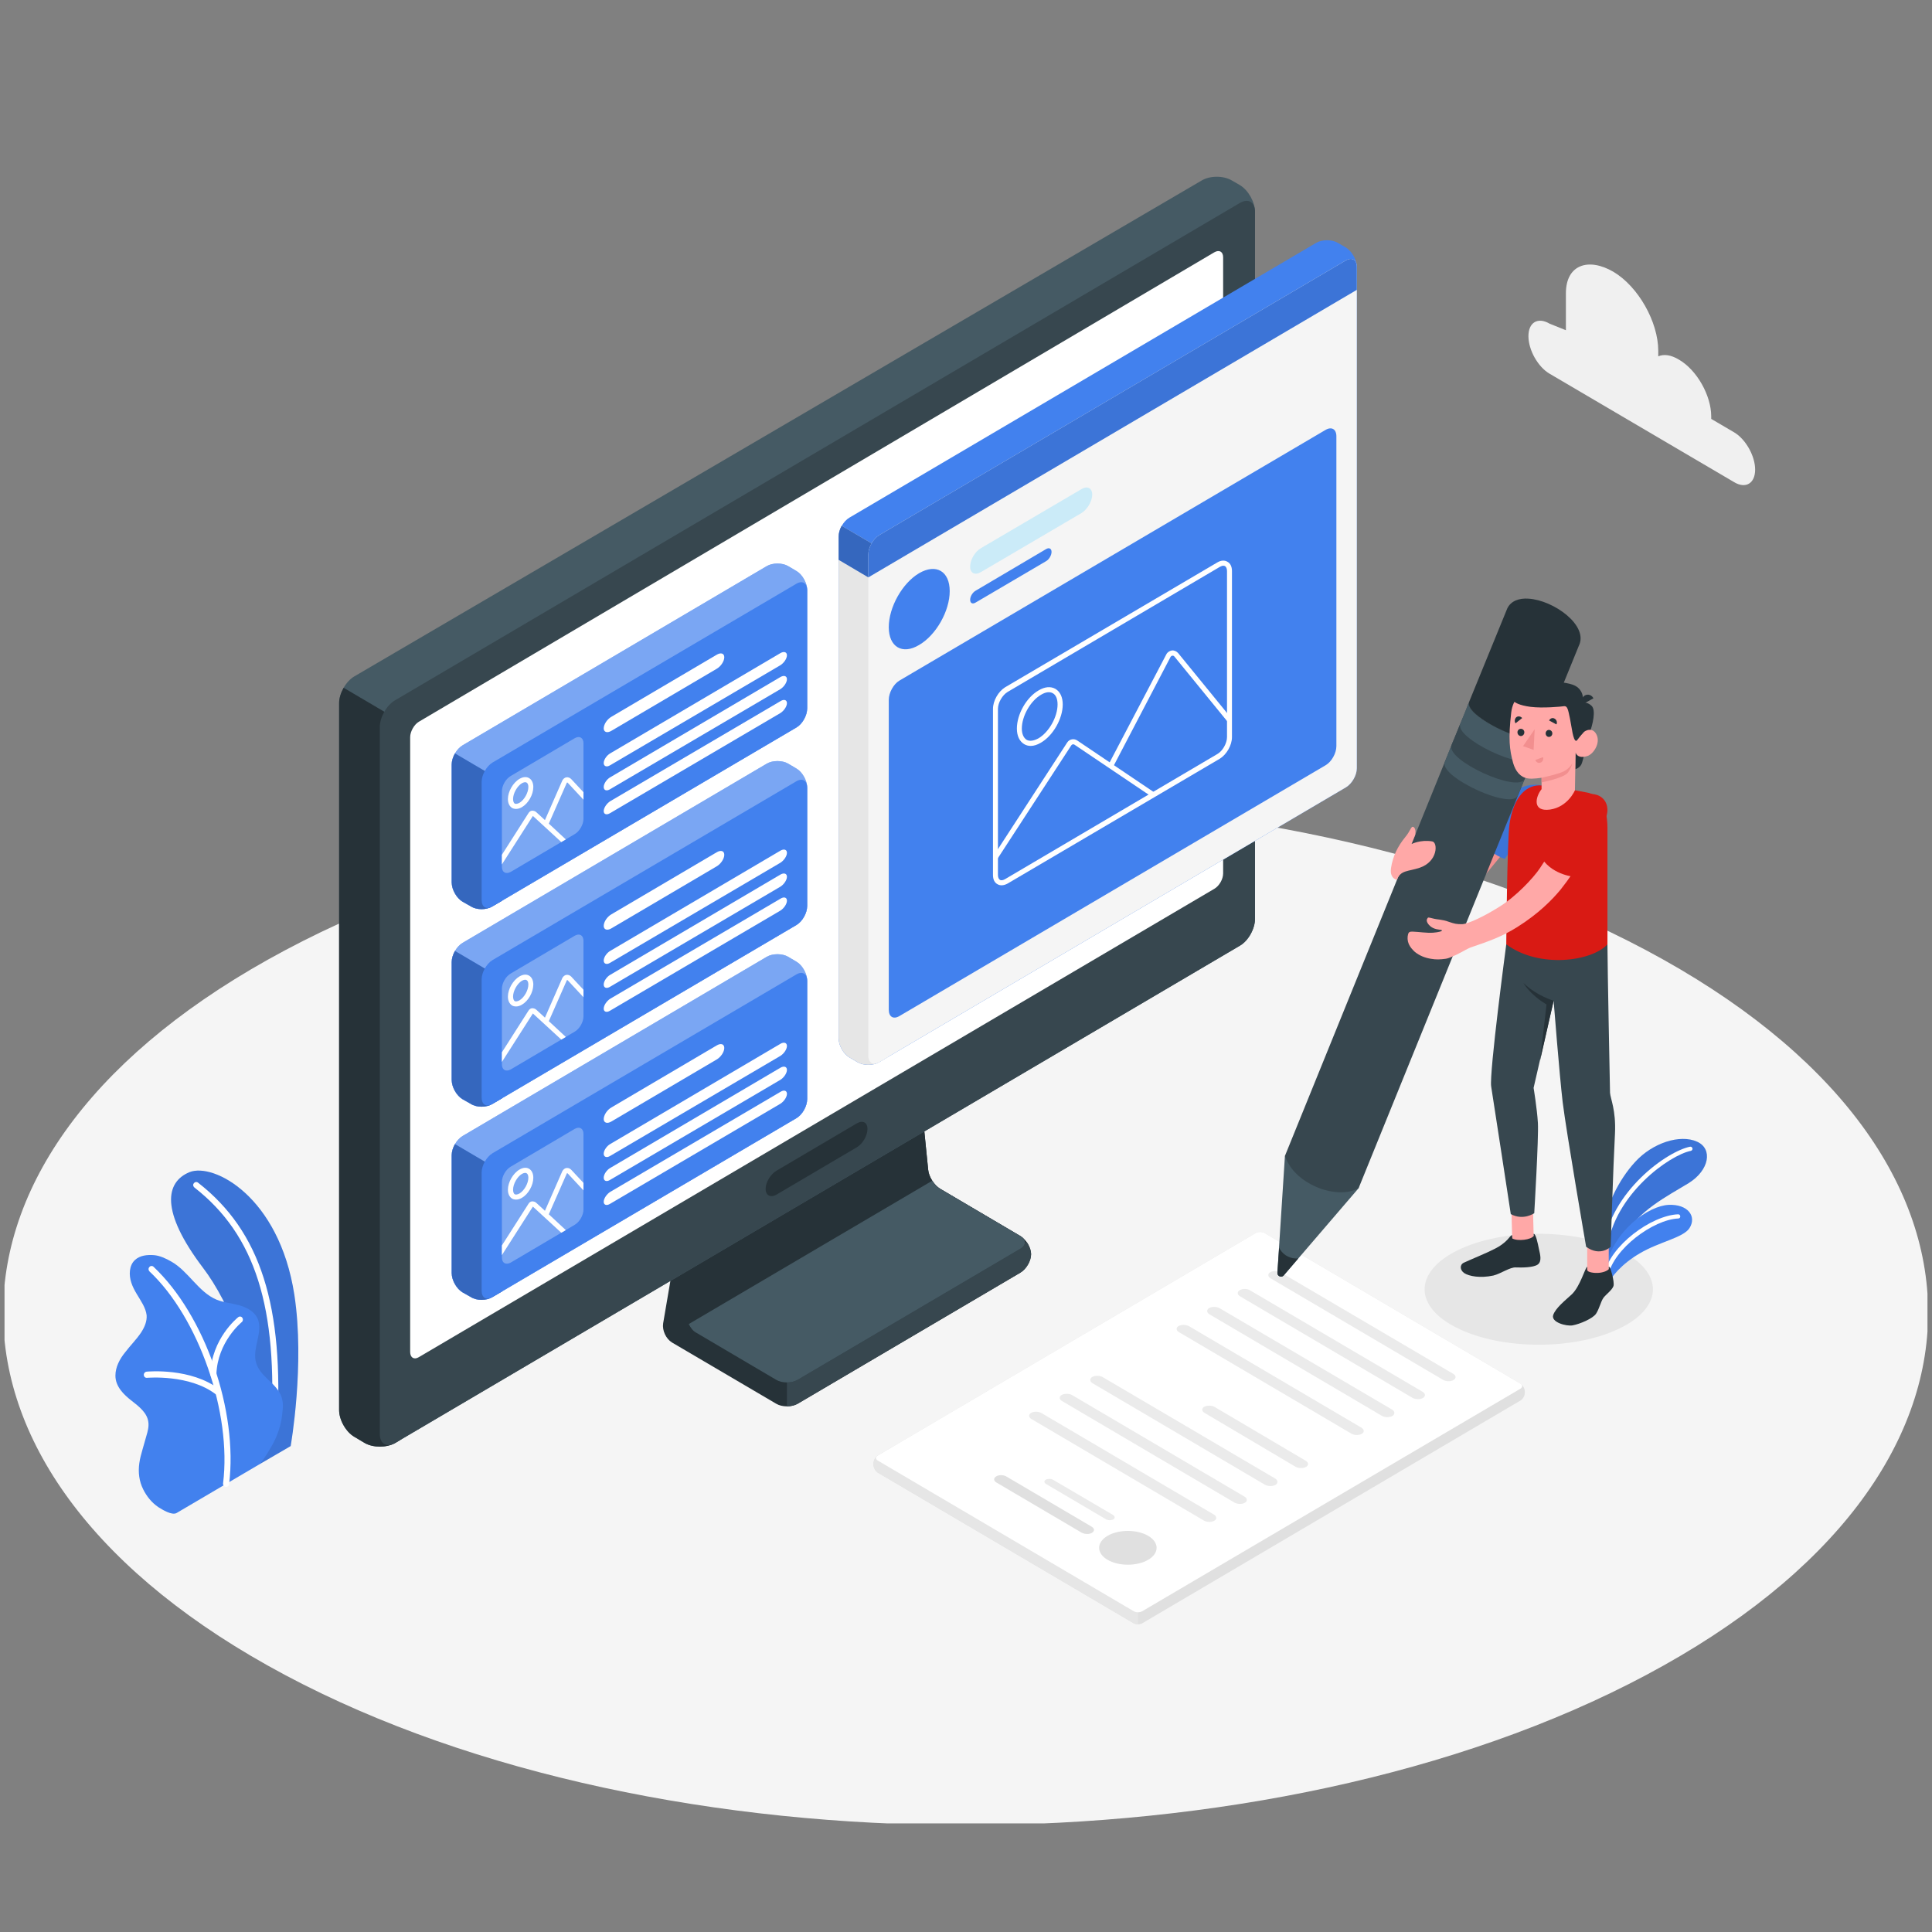 <svg width="427" height="427" viewBox="0 0 427 427" fill="none" xmlns="http://www.w3.org/2000/svg">
<rect x="0" y="0" width="427" height="427" fill="#808080" stroke="none"/>
<g clip-path="url(#clip0_111_5398)">
<path d="M63.005 370.2C146.088 414.44 280.752 414.44 363.835 370.2C446.917 325.959 446.917 254.263 363.835 210.022C280.752 165.782 146.088 165.782 63.005 210.022C-20.077 254.263 -20.077 325.959 63.005 370.2Z" fill="#F5F5F5"/>
<path d="M322.246 293.604C332.096 298.406 348.084 298.406 357.934 293.604C367.784 288.85 367.784 281.088 357.934 276.286C348.084 271.483 332.096 271.483 322.246 276.286C312.396 281.088 312.396 288.85 322.246 293.604Z" fill="#E6E6E6"/>
<path d="M342.469 71.528L346.086 72.983V64.834C346.086 58.431 351.13 56.878 356.602 60.08C362.074 63.33 366.499 71.14 366.499 77.543V78.756C367.737 78.222 369.307 78.416 371.067 79.484C375.017 81.763 378.205 87.391 378.205 92.047V92.581L383.249 95.54C385.819 97.044 387.912 100.779 387.912 103.787C387.912 106.843 385.819 108.104 383.249 106.552L342.469 82.588C339.9 81.084 337.806 77.349 337.806 74.293C337.806 71.237 339.9 70.024 342.469 71.528Z" fill="#F0F0F0"/>
<path d="M57.581 323.485L64.243 319.605C64.243 319.605 67.431 301.608 65.052 286.133C61.673 264.401 47.16 256.931 41.878 259.065C36.596 261.248 35.359 267.651 44.876 280.215C50.538 287.637 57.724 303.306 57.581 323.485Z" fill="#4281EE"/>
<g opacity="0.1">
<path d="M57.581 323.485L64.243 319.605C64.243 319.605 67.431 301.608 65.052 286.133C61.673 264.401 47.16 256.931 41.878 259.065C36.596 261.248 35.359 267.651 44.876 280.215C50.538 287.637 57.724 303.306 57.581 323.485Z" fill="black"/>
</g>
<path d="M60.579 316.743C60.579 316.743 60.563 316.743 60.531 316.743C60.198 316.743 59.913 316.403 59.913 316.015C61.483 288.947 56.391 272.939 42.972 262.461C42.687 262.218 42.592 261.83 42.83 261.539C43.068 261.199 43.496 261.151 43.781 261.394C57.581 272.163 62.815 288.559 61.245 316.112C61.245 316.5 60.912 316.743 60.579 316.743Z" fill="white"/>
<path d="M39.023 334.4C37.976 334.982 35.835 333.624 34.978 333.09C33.551 332.12 32.409 330.713 31.647 329.161C30.743 327.366 30.505 325.377 30.791 323.388C30.933 322.321 31.219 321.351 31.505 320.332C31.79 319.33 32.076 318.327 32.361 317.325C32.647 316.355 32.932 315.336 32.789 314.317C32.551 312.28 30.743 310.873 29.125 309.612C27.365 308.254 25.509 306.459 25.509 304.033C25.509 302.141 26.461 300.347 27.65 298.891C28.792 297.387 30.125 296.078 31.172 294.525C31.933 293.361 32.504 292.051 32.409 290.693C32.313 289.869 31.98 289.044 31.6 288.316C30.743 286.715 29.601 285.26 29.03 283.514C28.459 281.816 28.507 279.682 29.839 278.469C30.933 277.45 32.504 277.305 33.979 277.402C35.311 277.499 36.644 278.129 37.833 278.808C41.64 280.943 43.829 285.551 47.874 287.249C49.444 287.88 51.157 288.025 52.775 288.462C54.44 288.898 56.106 289.772 56.867 291.275C58.342 294.331 55.582 298.067 56.629 301.268C57.533 304.13 60.246 305.197 61.768 307.768C62.434 308.884 62.625 310.194 62.482 311.504C62.292 313.735 62.006 315.336 60.959 317.81C60.103 319.847 57.581 323.486 57.581 323.486C57.486 323.534 39.213 334.303 39.023 334.4Z" fill="#4281EE"/>
<path d="M49.967 328.627C49.936 328.627 49.904 328.627 49.872 328.627C49.539 328.579 49.254 328.239 49.301 327.851C51.252 312.28 43.924 291.227 33.027 280.991C32.789 280.749 32.742 280.312 33.027 280.021C33.265 279.73 33.693 279.73 33.931 279.973C45.304 290.693 52.632 311.795 50.633 328.045C50.586 328.385 50.3 328.627 49.967 328.627Z" fill="white"/>
<path d="M48.064 308.254C47.937 308.254 47.81 308.221 47.683 308.157C41.878 303.694 32.599 304.518 32.504 304.518C32.123 304.567 31.79 304.276 31.79 303.888C31.742 303.548 32.028 303.209 32.361 303.16C32.789 303.112 42.259 302.287 48.445 307.041C48.778 307.283 48.825 307.72 48.587 308.011C48.445 308.157 48.254 308.254 48.064 308.254Z" fill="white"/>
<path d="M47.16 304.373C47.128 304.373 47.112 304.373 47.112 304.373C46.732 304.373 46.446 304.033 46.494 303.645C46.779 295.884 52.394 291.324 52.632 291.13C52.918 290.887 53.346 290.936 53.536 291.227C53.774 291.518 53.727 291.954 53.441 292.197C53.394 292.245 48.064 296.563 47.826 303.742C47.779 304.082 47.493 304.373 47.16 304.373Z" fill="white"/>
<path d="M354.746 270.125C355.031 266.681 357.601 260.908 361.408 256.785C365.214 252.613 371.305 250.624 375.064 252.322C378.586 253.875 377.824 258.628 373.209 261.491C368.593 264.304 361.693 267.797 359.314 273.133L354.746 279.585V270.125Z" fill="#4281EE"/>
<path opacity="0.1" d="M354.746 270.125C355.031 266.681 357.601 260.908 361.408 256.785C365.214 252.613 371.305 250.624 375.064 252.322C378.586 253.875 377.824 258.628 373.209 261.491C368.593 264.304 361.693 267.797 359.314 273.133L354.746 279.585V270.125Z" fill="black"/>
<path d="M354.746 276.286C354.746 276.286 354.73 276.286 354.698 276.286C354.46 276.286 354.27 276.043 354.318 275.801C355.983 263.188 368.545 254.408 373.542 253.438C373.78 253.389 374.018 253.584 374.065 253.826C374.113 254.069 373.922 254.311 373.685 254.36C369.021 255.281 356.792 263.916 355.222 275.898C355.174 276.14 354.984 276.286 354.746 276.286Z" fill="white"/>
<path d="M355.269 284.144C355.935 282.253 358.505 279.293 362.407 277.014C366.737 274.443 372.019 273.569 373.399 271.435C375.064 268.815 373.018 266.099 368.783 266.293C364.501 266.487 356.649 271.726 354.746 280.458L355.269 284.144Z" fill="#4281EE"/>
<path d="M354.984 282.35C354.952 282.35 354.92 282.35 354.889 282.35C354.651 282.301 354.46 282.01 354.508 281.767C355.793 275.316 364.977 268.621 370.877 268.379C371.115 268.379 371.353 268.524 371.353 268.815C371.4 269.058 371.21 269.301 370.925 269.301C365.405 269.543 356.602 275.995 355.412 281.962C355.364 282.204 355.174 282.35 354.984 282.35Z" fill="white"/>
<path d="M193.054 323.388V323.777C193.054 324.407 193.482 325.135 194.006 325.474L250.536 358.752C251.059 359.091 251.916 359.091 252.487 358.752L335.998 309.563C336.569 309.272 336.997 308.496 336.997 307.865V307.477C336.997 306.895 336.569 306.119 335.998 305.78L279.467 272.502C278.944 272.211 278.087 272.211 277.564 272.502L194.006 321.691C193.482 321.982 193.054 322.758 193.054 323.388Z" fill="#E0E0E0"/>
<path d="M193.054 323.388V323.776C193.054 324.407 193.482 325.135 194.006 325.474L250.536 358.752C250.821 358.897 251.154 358.994 251.488 358.994V351.378L197.527 319.605L194.006 321.691C193.482 321.982 193.054 322.758 193.054 323.388Z" fill="#E6E6E6"/>
<path d="M194.005 322.806L250.536 356.084C251.059 356.423 251.916 356.423 252.487 356.084L335.998 306.944C336.569 306.604 336.569 306.119 335.998 305.78L279.467 272.502C278.944 272.211 278.087 272.211 277.564 272.502L194.005 321.691C193.482 321.982 193.482 322.515 194.005 322.806Z" fill="white"/>
<path d="M266.048 336.049L227.981 313.638C227.315 313.25 227.267 312.619 227.886 312.28C228.504 311.892 229.551 311.94 230.217 312.328L268.285 334.74C268.951 335.128 268.999 335.758 268.38 336.098C267.761 336.486 266.715 336.437 266.048 336.049Z" fill="#EBEBEB"/>
<path d="M239.02 338.717L220.225 327.657C219.558 327.269 219.558 326.687 220.177 326.299C220.796 325.911 221.842 325.959 222.461 326.348L241.257 337.408C241.923 337.796 241.971 338.378 241.352 338.766C240.733 339.154 239.687 339.105 239.02 338.717Z" fill="#E0E0E0"/>
<path d="M244.397 335.758L231.216 327.997C230.741 327.706 230.693 327.318 231.121 327.027C231.597 326.784 232.311 326.784 232.787 327.075L246.015 334.837C246.444 335.128 246.491 335.564 246.063 335.807C245.587 336.049 244.873 336.049 244.397 335.758Z" fill="#EBEBEB"/>
<path d="M272.805 332.072L234.738 309.66C234.072 309.272 234.024 308.69 234.643 308.302C235.261 307.962 236.308 307.962 236.974 308.351L275.042 330.762C275.708 331.15 275.756 331.781 275.137 332.12C274.518 332.508 273.472 332.46 272.805 332.072Z" fill="#EBEBEB"/>
<path d="M279.562 328.142L241.495 305.731C240.829 305.343 240.781 304.712 241.4 304.324C242.018 303.985 243.065 303.985 243.731 304.373L281.846 326.784C282.465 327.172 282.513 327.803 281.894 328.191C281.275 328.53 280.228 328.53 279.562 328.142Z" fill="#EBEBEB"/>
<path d="M286.319 324.165L266.239 312.28C265.573 311.892 265.525 311.31 266.144 310.922C266.762 310.582 267.809 310.582 268.475 310.97L288.603 322.855C289.222 323.243 289.27 323.825 288.651 324.213C288.032 324.553 286.986 324.553 286.319 324.165Z" fill="#EBEBEB"/>
<path d="M305.401 312.91L267.333 290.499C266.667 290.111 266.619 289.48 267.238 289.092C267.857 288.753 268.903 288.753 269.57 289.141L307.685 311.552C308.303 311.94 308.351 312.571 307.732 312.959C307.114 313.298 306.067 313.298 305.401 312.91Z" fill="#EBEBEB"/>
<path d="M312.158 308.933L274.09 286.521C273.424 286.133 273.376 285.503 273.995 285.163C274.614 284.775 275.66 284.775 276.327 285.212L314.442 307.623C315.06 308.011 315.108 308.593 314.489 308.981C313.871 309.321 312.824 309.321 312.158 308.933Z" fill="#EBEBEB"/>
<path d="M298.644 316.84L260.576 294.428C259.91 294.04 259.862 293.458 260.481 293.07C261.1 292.731 262.146 292.731 262.813 293.119L300.88 315.53C301.546 315.918 301.594 316.549 300.975 316.888C300.357 317.276 299.31 317.228 298.644 316.84Z" fill="#EBEBEB"/>
<path d="M318.915 304.955L280.847 282.544C280.181 282.155 280.133 281.525 280.752 281.185C281.371 280.797 282.417 280.846 283.084 281.234L321.199 303.645C321.865 304.033 321.865 304.664 321.246 305.003C320.628 305.391 319.581 305.343 318.915 304.955Z" fill="#EBEBEB"/>
<path d="M253.772 339.445C251.297 337.99 247.253 337.99 244.778 339.445C242.304 340.9 242.304 343.277 244.778 344.733C247.253 346.188 251.297 346.188 253.772 344.733C256.246 343.277 256.246 340.9 253.772 339.445Z" fill="#E0E0E0"/>
<path d="M194.006 215.116L158.317 236.12C156.985 236.896 155.7 238.74 155.462 240.292L146.564 292.488C146.326 294.04 147.182 295.884 148.515 296.708L171.546 310.242C172.83 311.019 174.972 311.019 176.304 310.242L225.506 281.282C226.839 280.506 227.886 278.663 227.886 277.208C227.886 275.752 226.839 273.957 225.506 273.181L207.805 262.752C206.473 261.976 205.283 260.084 205.14 258.531L201.191 219.142C201.048 217.59 199.906 215.746 198.669 215.019C197.432 214.291 195.338 214.291 194.006 215.116Z" fill="#263238"/>
<path d="M173.925 301.074V310.825C174.781 310.825 175.638 310.631 176.304 310.242L225.507 281.282C226.839 280.506 227.886 278.663 227.886 277.208C227.886 276.383 227.505 275.413 226.982 274.588H218.892L173.925 301.074Z" fill="#37474F"/>
<path d="M198.526 217.735L162.838 238.74C161.505 239.516 160.221 241.408 159.935 242.96L151.893 290.305C151.655 291.857 152.512 293.749 153.844 294.525L171.546 304.955C172.83 305.731 174.972 305.731 176.304 304.955L225.506 275.995C226.839 275.219 226.839 273.957 225.506 273.181L207.805 262.752C206.473 261.976 205.283 260.084 205.14 258.531L201.191 219.142C201.048 217.59 199.858 216.959 198.526 217.735Z" fill="#263238"/>
<path d="M225.506 273.181L207.805 262.752C207.139 262.364 206.52 261.733 206.044 260.957L152.226 292.634C152.607 293.41 153.13 294.137 153.844 294.525L171.546 304.955C172.83 305.731 174.972 305.731 176.304 304.955L225.506 275.995C226.839 275.219 226.839 273.957 225.506 273.181Z" fill="#455A64"/>
<path d="M80.612 318.926L78.328 317.567C76.472 316.5 74.949 313.832 74.949 311.649V155.401C74.949 153.218 76.472 150.55 78.328 149.482L265.573 39.9C267.428 38.784 270.426 38.784 272.282 39.9L274.043 40.919C275.898 42.034 277.374 44.654 277.374 46.837V203.085C277.374 205.268 275.898 207.936 274.043 209.003L87.321 318.926C85.465 319.993 82.467 319.993 80.612 318.926Z" fill="#455A64"/>
<path d="M88.463 159.378L75.948 152.005C75.33 153.121 74.949 154.285 74.949 155.401V311.649C74.949 313.832 76.472 316.5 78.328 317.567L80.612 318.926C82.467 319.993 85.465 319.993 87.321 318.926L88.463 318.246V159.378Z" fill="#263238"/>
<path d="M83.942 316.937V160.688C83.942 158.505 85.465 155.837 87.321 154.77L274.043 44.848C275.898 43.781 277.373 44.654 277.373 46.837V203.085C277.373 205.268 275.898 207.936 274.043 209.003L87.321 318.926C85.465 319.993 83.942 319.12 83.942 316.937Z" fill="#37474F"/>
<path d="M171.641 258.726L189.342 248.296C190.675 247.52 191.721 248.053 191.721 249.509C191.721 251.013 190.675 252.807 189.342 253.584L171.641 264.013C170.308 264.789 169.214 264.207 169.214 262.752C169.214 261.297 170.308 259.502 171.641 258.726Z" fill="#263238"/>
<path d="M92.555 159.524L268.38 55.763C269.474 55.132 270.331 55.617 270.331 56.878V193.044C270.331 194.305 269.474 195.809 268.38 196.44L92.555 299.958C91.508 300.589 90.652 300.055 90.652 298.794V162.92C90.652 161.707 91.508 160.155 92.555 159.524Z" fill="white"/>
<path d="M104.071 200.32L102.263 199.302C100.93 198.525 99.836 196.634 99.836 195.033V168.935C99.836 167.382 100.93 165.491 102.263 164.714L169.452 125.131C170.737 124.355 172.926 124.355 174.21 125.131L176.019 126.198C177.351 126.974 178.398 128.866 178.398 130.418V156.565C178.398 158.117 177.351 160.009 176.019 160.785L108.829 200.32C107.497 201.145 105.356 201.145 104.071 200.32Z" fill="#4281EE"/>
<path opacity="0.4" d="M104.071 200.32L102.263 199.302C100.93 198.525 99.836 196.634 99.836 195.033V168.935C99.836 167.382 100.93 165.491 102.263 164.714L169.452 125.131C170.737 124.355 172.926 124.355 174.21 125.131L176.019 126.198C177.351 126.974 178.398 128.866 178.398 130.418V156.565C178.398 158.117 177.351 160.009 176.019 160.785L108.829 200.32C107.497 201.145 105.356 201.145 104.071 200.32Z" fill="#4281EE"/>
<path opacity="0.3" d="M104.071 200.32L102.263 199.302C100.93 198.525 99.836 196.634 99.836 195.033V168.935C99.836 167.382 100.93 165.491 102.263 164.714L169.452 125.131C170.737 124.355 172.926 124.355 174.21 125.131L176.019 126.198C177.351 126.974 178.398 128.866 178.398 130.418V156.565C178.398 158.117 177.351 160.009 176.019 160.785L108.829 200.32C107.497 201.145 105.356 201.145 104.071 200.32Z" fill="white"/>
<path d="M110.923 172.621L100.55 166.509C100.121 167.285 99.836 168.159 99.836 168.935V195.033C99.836 196.634 100.93 198.525 102.263 199.302L104.071 200.32C105.356 201.145 107.497 201.145 108.829 200.32L110.923 199.108V172.621Z" fill="#4281EE"/>
<path opacity="0.2" d="M110.923 172.621L100.55 166.509C100.121 167.285 99.836 168.159 99.836 168.935V195.033C99.836 196.634 100.93 198.525 102.263 199.302L104.071 200.32C105.356 201.145 107.497 201.145 108.829 200.32L110.923 199.108V172.621Z" fill="black"/>
<path d="M106.45 172.815V198.913C106.45 200.466 107.497 201.145 108.829 200.32L176.019 160.785C177.351 160.009 178.398 158.117 178.398 156.565V130.418C178.398 128.866 177.351 128.235 176.019 129.012L108.829 168.547C107.497 169.371 106.45 171.263 106.45 172.815Z" fill="#4281EE"/>
<path d="M135.143 158.408L158.365 144.729C159.316 144.146 160.078 144.389 160.078 145.262C160.078 146.135 159.316 147.3 158.365 147.833L135.143 161.513C134.192 162.095 133.43 161.804 133.43 160.979C133.43 160.106 134.192 158.942 135.143 158.408Z" fill="white"/>
<path d="M134.858 166.509L172.497 144.341C173.259 143.904 173.925 144.098 173.925 144.826C173.925 145.553 173.259 146.523 172.497 147.009L134.858 169.129C134.097 169.614 133.43 169.371 133.43 168.644C133.43 167.916 134.097 166.946 134.858 166.509Z" fill="white"/>
<path d="M134.858 171.797L172.497 149.628C173.259 149.191 173.925 149.385 173.925 150.113C173.925 150.841 173.259 151.811 172.497 152.296L134.858 174.416C134.097 174.901 133.43 174.707 133.43 173.931C133.43 173.204 134.097 172.233 134.858 171.797Z" fill="white"/>
<path d="M134.858 177.084L172.497 154.964C173.259 154.479 173.925 154.673 173.925 155.401C173.925 156.128 173.259 157.098 172.497 157.584L134.858 179.704C134.097 180.189 133.43 179.995 133.43 179.267C133.43 178.54 134.097 177.569 134.858 177.084Z" fill="white"/>
<path d="M112.874 171.506L127.007 163.162C128.101 162.532 128.957 163.065 128.957 164.278V180.965C128.957 182.226 128.101 183.73 127.007 184.361L112.874 192.704C111.779 193.286 110.923 192.801 110.923 191.54V174.901C110.923 173.64 111.779 172.136 112.874 171.506Z" fill="#4281EE"/>
<path opacity="0.3" d="M112.874 171.506L127.007 163.162C128.101 162.532 128.957 163.065 128.957 164.278V180.965C128.957 182.226 128.101 183.73 127.007 184.361L112.874 192.704C111.779 193.286 110.923 192.801 110.923 191.54V174.901C110.923 173.64 111.779 172.136 112.874 171.506Z" fill="white"/>
<path fill-rule="evenodd" clip-rule="evenodd" d="M114.064 178.782C113.746 178.782 113.461 178.717 113.207 178.588C112.588 178.2 112.255 177.521 112.255 176.599C112.255 174.95 113.397 172.961 114.825 172.136C115.586 171.7 116.348 171.603 116.966 171.991C117.537 172.33 117.87 173.058 117.87 173.931C117.87 175.629 116.776 177.569 115.348 178.394C114.904 178.653 114.476 178.782 114.064 178.782ZM115.348 173.107C114.302 173.737 113.397 175.338 113.397 176.599C113.397 177.084 113.54 177.472 113.778 177.618C114.016 177.715 114.397 177.666 114.825 177.424C115.872 176.793 116.776 175.192 116.776 173.931C116.776 173.446 116.633 173.107 116.395 172.961C116.157 172.816 115.777 172.864 115.348 173.107Z" fill="white"/>
<path d="M128.957 175.095L126.245 172.185C125.96 171.894 125.579 171.748 125.198 171.797C124.818 171.845 124.485 172.136 124.294 172.476L120.44 181.256L118.536 179.51C118.299 179.267 117.918 179.17 117.585 179.17C117.252 179.219 116.966 179.413 116.776 179.752L110.923 188.921V191.055L117.775 180.334L124.056 186.107L125.056 185.525L121.296 182.032L125.293 172.961H125.436L128.957 176.745V175.095Z" fill="white"/>
<path d="M104.071 243.979L102.263 242.96C100.93 242.184 99.836 240.292 99.836 238.691V212.593C99.836 211.041 100.93 209.149 102.263 208.373L169.452 168.789C170.737 168.013 172.926 168.013 174.21 168.789L176.019 169.856C177.351 170.633 178.398 172.524 178.398 174.077V200.223C178.398 201.776 177.351 203.667 176.019 204.444L108.829 243.979C107.497 244.803 105.356 244.803 104.071 243.979Z" fill="#4281EE"/>
<path opacity="0.4" d="M104.071 243.979L102.263 242.96C100.93 242.184 99.836 240.292 99.836 238.691V212.593C99.836 211.041 100.93 209.149 102.263 208.373L169.452 168.789C170.737 168.013 172.926 168.013 174.21 168.789L176.019 169.856C177.351 170.633 178.398 172.524 178.398 174.077V200.223C178.398 201.776 177.351 203.667 176.019 204.444L108.829 243.979C107.497 244.803 105.356 244.803 104.071 243.979Z" fill="#4281EE"/>
<path opacity="0.3" d="M104.071 243.979L102.263 242.96C100.93 242.184 99.836 240.292 99.836 238.691V212.593C99.836 211.041 100.93 209.149 102.263 208.373L169.452 168.789C170.737 168.013 172.926 168.013 174.21 168.789L176.019 169.856C177.351 170.633 178.398 172.524 178.398 174.077V200.223C178.398 201.776 177.351 203.667 176.019 204.444L108.829 243.979C107.497 244.803 105.356 244.803 104.071 243.979Z" fill="white"/>
<path d="M110.923 216.28L100.55 210.168C100.121 210.944 99.836 211.817 99.836 212.593V238.691C99.836 240.292 100.93 242.184 102.263 242.96L104.071 243.979C105.356 244.803 107.497 244.803 108.829 243.979L110.923 242.766V216.28Z" fill="#4281EE"/>
<path opacity="0.2" d="M110.923 216.28L100.55 210.168C100.121 210.944 99.836 211.817 99.836 212.593V238.691C99.836 240.292 100.93 242.184 102.263 242.96L104.071 243.979C105.356 244.803 107.497 244.803 108.829 243.979L110.923 242.766V216.28Z" fill="black"/>
<path d="M106.45 216.474V242.572C106.45 244.124 107.497 244.803 108.829 243.979L176.019 204.444C177.351 203.667 178.398 201.776 178.398 200.223V174.077C178.398 172.524 177.351 171.894 176.019 172.67L108.829 212.205C107.497 213.03 106.45 214.922 106.45 216.474Z" fill="#4281EE"/>
<path d="M135.143 202.067L158.365 188.387C159.316 187.805 160.078 188.047 160.078 188.921C160.078 189.794 159.316 190.958 158.365 191.492L135.143 205.171C134.192 205.753 133.43 205.462 133.43 204.638C133.43 203.764 134.192 202.6 135.143 202.067Z" fill="white"/>
<path d="M134.858 210.168L172.497 187.999C173.259 187.562 173.925 187.756 173.925 188.484C173.925 189.212 173.259 190.182 172.497 190.667L134.858 212.787C134.097 213.272 133.43 213.03 133.43 212.302C133.43 211.574 134.097 210.604 134.858 210.168Z" fill="white"/>
<path d="M134.858 215.455L172.497 193.286C173.259 192.85 173.925 193.044 173.925 193.772C173.925 194.499 173.259 195.469 172.497 195.954L134.858 218.075C134.097 218.56 133.43 218.366 133.43 217.59C133.43 216.862 134.097 215.892 134.858 215.455Z" fill="white"/>
<path d="M134.858 220.743L172.497 198.622C173.259 198.137 173.925 198.331 173.925 199.059C173.925 199.787 173.259 200.757 172.497 201.242L134.858 223.362C134.097 223.847 133.43 223.653 133.43 222.926C133.43 222.198 134.097 221.228 134.858 220.743Z" fill="white"/>
<path d="M112.874 215.164L127.007 206.821C128.101 206.19 128.957 206.723 128.957 207.936V224.623C128.957 225.885 128.101 227.388 127.007 228.019L112.874 236.363C111.779 236.945 110.923 236.46 110.923 235.198V218.56C110.923 217.299 111.779 215.795 112.874 215.164Z" fill="#4281EE"/>
<path opacity="0.3" d="M112.874 215.164L127.007 206.821C128.101 206.19 128.957 206.723 128.957 207.936V224.623C128.957 225.885 128.101 227.388 127.007 228.019L112.874 236.363C111.779 236.945 110.923 236.46 110.923 235.198V218.56C110.923 217.299 111.779 215.795 112.874 215.164Z" fill="white"/>
<path fill-rule="evenodd" clip-rule="evenodd" d="M114.064 222.441C113.746 222.441 113.461 222.376 113.207 222.247C112.588 221.858 112.255 221.179 112.255 220.258C112.255 218.608 113.397 216.619 114.825 215.795C115.586 215.358 116.348 215.261 116.966 215.649C117.537 215.989 117.87 216.716 117.87 217.59C117.87 219.287 116.776 221.228 115.348 222.052C114.904 222.311 114.476 222.441 114.064 222.441ZM115.348 216.765C114.302 217.396 113.397 218.996 113.397 220.258C113.397 220.743 113.54 221.131 113.778 221.276C114.016 221.373 114.397 221.325 114.825 221.082C115.872 220.452 116.776 218.851 116.776 217.59C116.776 217.105 116.633 216.765 116.395 216.619C116.157 216.474 115.777 216.522 115.348 216.765Z" fill="white"/>
<path d="M128.957 218.754L126.245 215.843C125.96 215.552 125.579 215.407 125.198 215.455C124.818 215.504 124.485 215.795 124.294 216.134L120.44 224.914L118.536 223.168C118.299 222.926 117.918 222.829 117.585 222.829C117.252 222.877 116.966 223.071 116.776 223.411L110.923 232.579V234.713L117.775 223.993L124.056 229.765L125.056 229.183L121.296 225.691L125.293 216.619H125.436L128.957 220.403V218.754Z" fill="white"/>
<path d="M104.071 286.667L102.263 285.648C100.93 284.872 99.836 282.98 99.836 281.379V255.281C99.836 253.729 100.93 251.837 102.263 251.061L169.452 211.477C170.737 210.701 172.926 210.701 174.21 211.477L176.019 212.545C177.351 213.321 178.398 215.213 178.398 216.765V242.911C178.398 244.464 177.351 246.356 176.019 247.132L108.829 286.667C107.497 287.492 105.356 287.492 104.071 286.667Z" fill="#4281EE"/>
<path opacity="0.4" d="M104.071 286.667L102.263 285.648C100.93 284.872 99.836 282.98 99.836 281.379V255.281C99.836 253.729 100.93 251.837 102.263 251.061L169.452 211.477C170.737 210.701 172.926 210.701 174.21 211.477L176.019 212.545C177.351 213.321 178.398 215.213 178.398 216.765V242.911C178.398 244.464 177.351 246.356 176.019 247.132L108.829 286.667C107.497 287.492 105.356 287.492 104.071 286.667Z" fill="#4281EE"/>
<path opacity="0.3" d="M104.071 286.667L102.263 285.648C100.93 284.872 99.836 282.98 99.836 281.379V255.281C99.836 253.729 100.93 251.837 102.263 251.061L169.452 211.477C170.737 210.701 172.926 210.701 174.21 211.477L176.019 212.545C177.351 213.321 178.398 215.213 178.398 216.765V242.911C178.398 244.464 177.351 246.356 176.019 247.132L108.829 286.667C107.497 287.492 105.356 287.492 104.071 286.667Z" fill="white"/>
<path d="M110.923 258.968L100.55 252.856C100.121 253.632 99.836 254.505 99.836 255.281V281.379C99.836 282.98 100.93 284.872 102.263 285.648L104.071 286.667C105.356 287.492 107.497 287.492 108.829 286.667L110.923 285.454V258.968Z" fill="#4281EE"/>
<path opacity="0.2" d="M110.923 258.968L100.55 252.856C100.121 253.632 99.836 254.505 99.836 255.281V281.379C99.836 282.98 100.93 284.872 102.263 285.648L104.071 286.667C105.356 287.492 107.497 287.492 108.829 286.667L110.923 285.454V258.968Z" fill="black"/>
<path d="M106.45 259.162V285.26C106.45 286.812 107.497 287.492 108.829 286.667L176.019 247.132C177.351 246.356 178.398 244.464 178.398 242.912V216.765C178.398 215.213 177.351 214.582 176.019 215.358L108.829 254.893C107.497 255.718 106.45 257.61 106.45 259.162Z" fill="#4281EE"/>
<path d="M135.143 244.755L158.365 231.075C159.316 230.493 160.078 230.736 160.078 231.609C160.078 232.482 159.316 233.646 158.365 234.18L135.143 247.859C134.192 248.441 133.43 248.15 133.43 247.326C133.43 246.453 134.192 245.288 135.143 244.755Z" fill="white"/>
<path d="M134.858 252.856L172.497 230.687C173.259 230.251 173.925 230.445 173.925 231.172C173.925 231.9 173.259 232.87 172.497 233.355L134.858 255.475C134.097 255.96 133.43 255.718 133.43 254.99C133.43 254.263 134.097 253.292 134.858 252.856Z" fill="white"/>
<path d="M134.858 258.143L172.497 235.975C173.259 235.538 173.925 235.732 173.925 236.46C173.925 237.187 173.259 238.158 172.497 238.643L134.858 260.763C134.097 261.248 133.43 261.054 133.43 260.278C133.43 259.55 134.097 258.58 134.858 258.143Z" fill="white"/>
<path d="M134.858 263.431L172.497 241.311C173.259 240.826 173.925 241.02 173.925 241.747C173.925 242.475 173.259 243.445 172.497 243.93L134.858 266.05C134.097 266.535 133.43 266.341 133.43 265.614C133.43 264.886 134.097 263.916 134.858 263.431Z" fill="white"/>
<path d="M112.874 257.852L127.007 249.509C128.101 248.878 128.957 249.412 128.957 250.624V267.312C128.957 268.573 128.101 270.077 127.007 270.707L112.874 279.051C111.779 279.633 110.923 279.148 110.923 277.887V261.248C110.923 259.987 111.779 258.483 112.874 257.852Z" fill="#4281EE"/>
<path opacity="0.3" d="M112.874 257.852L127.007 249.509C128.101 248.878 128.957 249.412 128.957 250.624V267.312C128.957 268.573 128.101 270.077 127.007 270.707L112.874 279.051C111.779 279.633 110.923 279.148 110.923 277.887V261.248C110.923 259.987 111.779 258.483 112.874 257.852Z" fill="white"/>
<path fill-rule="evenodd" clip-rule="evenodd" d="M114.064 265.129C113.746 265.129 113.461 265.064 113.207 264.935C112.588 264.547 112.255 263.868 112.255 262.946C112.255 261.297 113.397 259.308 114.825 258.483C115.586 258.046 116.348 257.949 116.966 258.337C117.537 258.677 117.87 259.405 117.87 260.278C117.87 261.976 116.776 263.916 115.348 264.741C114.904 264.999 114.476 265.129 114.064 265.129ZM115.348 259.453C114.302 260.084 113.397 261.685 113.397 262.946C113.397 263.431 113.54 263.819 113.778 263.965C114.016 264.062 114.397 264.013 114.825 263.771C115.872 263.14 116.776 261.539 116.776 260.278C116.776 259.793 116.633 259.453 116.395 259.308C116.157 259.162 115.777 259.211 115.348 259.453Z" fill="white"/>
<path d="M128.957 261.442L126.245 258.532C125.96 258.24 125.579 258.095 125.198 258.143C124.818 258.192 124.485 258.483 124.294 258.823L120.44 267.603L118.536 265.856C118.299 265.614 117.918 265.517 117.585 265.517C117.252 265.565 116.966 265.759 116.776 266.099L110.923 275.267V277.402L117.775 266.681L124.056 272.454L125.056 271.872L121.296 268.379L125.293 259.308H125.436L128.957 263.091V261.442Z" fill="white"/>
<path d="M189.533 234.762L187.724 233.695C186.392 232.919 185.345 231.027 185.345 229.474V118.631C185.345 117.078 186.392 115.186 187.724 114.41L290.887 53.676C292.22 52.9 294.361 52.9 295.694 53.676L297.454 54.695C298.787 55.52 299.881 57.412 299.881 58.964V169.808C299.881 171.36 298.787 173.252 297.454 174.028L194.291 234.762C193.006 235.538 190.817 235.538 189.533 234.762Z" fill="#4281EE"/>
<path d="M196.432 122.317L186.011 116.205C185.583 116.981 185.345 117.854 185.345 118.631V229.474C185.345 231.027 186.392 232.919 187.724 233.695L189.533 234.762C190.817 235.538 193.006 235.538 194.291 234.762L196.432 233.501V122.317Z" fill="#E6E6E6"/>
<path d="M196.432 122.317L186.011 116.205C185.583 116.981 185.345 117.854 185.345 118.631V123.724L191.912 127.605L196.432 122.317Z" fill="#4281EE"/>
<g opacity="0.2">
<path d="M196.432 122.317L186.011 116.205C185.583 116.981 185.345 117.854 185.345 118.631V123.724L191.912 127.605L196.432 122.317Z" fill="black"/>
</g>
<path d="M191.912 122.511V233.355C191.912 234.907 193.006 235.538 194.291 234.762L297.454 174.028C298.787 173.252 299.881 171.36 299.881 169.808V58.964C299.881 57.412 298.787 56.781 297.454 57.557L194.291 118.291C193.006 119.067 191.912 120.959 191.912 122.511Z" fill="#F5F5F5"/>
<path d="M203.142 126.683C206.901 124.5 209.899 126.246 209.899 130.661C209.899 135.027 206.901 140.363 203.142 142.546C199.43 144.777 196.432 142.982 196.432 138.616C196.432 134.202 199.43 128.866 203.142 126.683Z" fill="#4281EE"/>
<path d="M216.798 121.153L239.02 108.104C240.305 107.328 241.4 107.861 241.4 109.317C241.4 110.772 240.305 112.615 239.02 113.392L216.798 126.441C215.466 127.217 214.419 126.683 214.419 125.228C214.419 123.724 215.466 121.929 216.798 121.153Z" fill="#CBEBF8"/>
<path d="M215.609 130.564L231.217 121.347C231.883 120.959 232.406 121.25 232.406 121.978C232.406 122.705 231.883 123.627 231.217 124.015L215.609 133.183C214.943 133.571 214.419 133.329 214.419 132.553C214.419 131.825 214.943 130.952 215.609 130.564Z" fill="#4281EE"/>
<path d="M198.811 150.404L292.981 95.007C294.314 94.23 295.36 94.861 295.36 96.413V164.908C295.36 166.461 294.314 168.353 292.981 169.129L198.764 224.575C197.432 225.351 196.432 224.72 196.432 223.168V154.673C196.432 153.121 197.479 151.18 198.811 150.404Z" fill="#4281EE"/>
<path fill-rule="evenodd" clip-rule="evenodd" d="M221.367 195.663C221.018 195.663 220.716 195.582 220.462 195.421C219.796 195.081 219.463 194.354 219.463 193.383V156.662C219.463 154.867 220.653 152.83 222.128 151.908L269.046 124.306C269.855 123.821 270.664 123.772 271.283 124.161C271.949 124.5 272.282 125.276 272.282 126.198V162.92C272.282 164.714 271.092 166.752 269.617 167.673L222.699 195.275C222.223 195.534 221.779 195.663 221.367 195.663ZM270.379 125.034C270.156 125.034 269.903 125.115 269.617 125.276L222.699 152.927C221.557 153.606 220.558 155.304 220.558 156.662V193.383C220.558 193.917 220.748 194.305 220.986 194.451C221.271 194.645 221.7 194.548 222.128 194.305L269.046 166.655C270.188 166.024 271.187 164.278 271.187 162.92V126.198C271.187 125.664 270.997 125.276 270.759 125.131C270.664 125.066 270.537 125.034 270.379 125.034Z" fill="white"/>
<path fill-rule="evenodd" clip-rule="evenodd" d="M227.79 164.86C227.283 164.86 226.807 164.731 226.363 164.472C225.316 163.841 224.745 162.628 224.745 161.028C224.745 157.875 226.839 154.139 229.551 152.587C230.931 151.762 232.216 151.665 233.263 152.247C234.309 152.878 234.88 154.091 234.88 155.692C234.88 158.845 232.739 162.58 230.074 164.132C229.265 164.617 228.504 164.86 227.79 164.86ZM230.074 153.557C227.743 154.915 225.839 158.263 225.839 161.028C225.839 162.192 226.22 163.065 226.886 163.502C227.552 163.89 228.504 163.744 229.551 163.162C231.835 161.804 233.738 158.457 233.738 155.692C233.738 154.527 233.405 153.606 232.692 153.218C232.025 152.83 231.121 152.927 230.074 153.557Z" fill="white"/>
<path d="M220.462 189.794L219.558 189.212L235.88 164.084C236.356 163.356 237.355 163.162 238.069 163.647L255.199 175.192L254.581 176.114L237.45 164.569C237.212 164.423 236.927 164.52 236.784 164.714L220.462 189.794Z" fill="white"/>
<path d="M245.968 169.565L244.968 169.032L257.769 144.632C258.007 144.146 258.482 143.855 259.006 143.758C259.529 143.71 260.053 143.952 260.386 144.34L272.139 158.748L271.283 159.475L259.529 145.068C259.434 144.971 259.291 144.874 259.101 144.923C258.958 144.923 258.815 145.02 258.72 145.165L245.968 169.565Z" fill="white"/>
<path d="M299.881 58.964C299.881 57.412 298.787 56.781 297.454 57.557L194.291 118.291C193.006 119.067 191.912 120.959 191.912 122.511V127.605L299.881 64.058V58.964Z" fill="#4281EE"/>
<path opacity="0.1" d="M299.881 58.964C299.881 57.412 298.787 56.781 297.454 57.557L194.291 118.291C193.006 119.067 191.912 120.959 191.912 122.511V127.605L299.881 64.058V58.964Z" fill="black"/>
<path d="M331.81 178.346C329.05 181.741 323.959 188.193 321.342 191.54C319.962 193.286 319.2 195.469 319.248 197.701C319.248 199.399 319.724 200.757 321.294 200.078C322.436 199.544 323.197 198.962 324.863 197.264C326.385 195.712 331.715 189.163 331.715 189.163C331.715 189.163 335.855 178.152 338.091 177.424C340.375 176.745 341.946 176.939 341.946 176.939C339.186 175.969 335.379 174.028 331.81 178.346Z" fill="#F28F8F"/>
<path d="M343.278 174.707C340.471 172.573 335.76 173.155 333.143 176.357C331.239 178.734 326.671 184.458 326.671 184.458C326.671 184.458 328.003 188.193 332.572 189.842L343.278 174.707Z" fill="#4281EE"/>
<path opacity="0.1" d="M343.278 174.707C340.471 172.573 335.76 173.155 333.143 176.357C331.239 178.734 326.671 184.458 326.671 184.458C326.671 184.458 328.003 188.193 332.572 189.842L343.278 174.707Z" fill="black"/>
<path d="M300.357 262.509L283.702 281.913C283.226 282.447 282.275 282.059 282.322 281.331L283.988 255.475L300.357 262.509Z" fill="#455A64"/>
<path d="M282.322 281.331C282.275 282.059 283.226 282.447 283.702 281.913L286.938 278.129C285.368 278.275 283.797 277.547 282.941 276.189L282.703 275.801L282.322 281.331Z" fill="#263238"/>
<path d="M324.72 155.061L323.863 157.293L322.769 159.912L283.988 255.475C284.939 258.24 287.081 260.326 289.603 261.685C293.362 263.77 297.978 264.11 300.309 262.509L338.805 167.674L340.851 162.58C339.328 165.782 323.245 158.311 324.72 155.061Z" fill="#37474F"/>
<path d="M321.294 163.453L319.343 168.353C318.724 169.759 321.294 171.942 324.625 173.689C329.003 176.066 334.665 177.715 335.474 175.823L336.949 172.185L337.473 170.924C336.616 172.767 331.001 171.118 326.623 168.789C323.435 167.091 320.913 165.006 321.246 163.599C321.278 163.534 321.294 163.486 321.294 163.453Z" fill="#455A64"/>
<path d="M320.818 164.666C319.391 167.965 335.522 175.387 336.997 172.136L338.995 167.237C337.52 170.487 321.389 163.017 322.817 159.767L320.818 164.666Z" fill="#37474F"/>
<path d="M324.72 155.061L322.769 159.912C321.294 163.114 336.854 170.487 338.805 167.674C338.837 167.609 338.868 167.544 338.9 167.479L340.851 162.58C339.329 165.782 323.245 158.311 324.72 155.061Z" fill="#455A64"/>
<path d="M333.142 134.445L324.72 155.061C324.101 156.468 326.671 158.602 329.954 160.397C334.332 162.774 339.995 164.423 340.851 162.58L348.94 142.74C351.177 138.277 343.421 132.65 337.806 132.31C335.76 132.165 333.951 132.795 333.142 134.445Z" fill="#263238"/>
<path d="M346.133 157.875C346.133 161.707 343.088 164.811 339.328 164.811C335.617 164.811 332.571 161.707 332.571 157.875C332.571 154.091 335.617 150.986 339.328 150.986C343.088 150.986 346.133 154.091 346.133 157.875Z" fill="#263238"/>
<path d="M355.555 283.077H350.796V274.734H355.555V283.077Z" fill="#FFA8A7"/>
<path d="M338.995 274.297L334.237 274.491L333.999 265.662L338.757 265.468L338.995 274.297Z" fill="#FFA8A7"/>
<path d="M355.269 208.712C355.269 213.369 355.84 241.505 355.84 241.505C355.935 242.863 357.173 245.337 356.935 250.479C356.554 257.416 355.983 275.558 355.983 275.558C355.983 275.558 353.699 277.838 350.558 275.558C350.558 275.558 346.228 250.479 345.372 243.591C344.658 237.527 343.373 221.179 343.373 221.179L338.948 240.438C338.948 240.438 339.709 244.997 339.899 248.199C340.09 251.401 339.091 268.136 339.091 268.136C339.091 268.136 336.664 269.834 333.904 268.33C333.904 268.33 330.049 243.057 329.574 240.147C329.098 237.284 332.905 208.712 332.905 208.712H355.269Z" fill="#37474F"/>
<path d="M350.654 175.144C352.747 175.484 354.413 177.084 354.841 179.219C355.079 180.237 355.269 181.499 355.269 182.906V192.413V208.712C351.891 212.448 340.233 214.146 332.905 208.712C332.905 208.712 333.095 185.913 333.618 182.178C334.57 175.678 337.615 173.349 340.708 173.592L348.084 174.659L350.654 175.144Z" fill="#D91A14"/>
<path d="M351.034 162.774C351.034 162.774 349.94 168.062 349.512 168.935C349.083 169.759 348.179 170.002 348.179 170.002L348.227 166.315L351.034 162.774Z" fill="#263238"/>
<path d="M349.654 155.255C349.654 155.255 350.844 155.061 351.796 156.031C352.7 156.953 352.176 159.912 351.034 162.774L348.988 163.017L349.654 155.255Z" fill="#263238"/>
<path d="M348.37 163.017C348.798 163.308 349.369 162.483 349.892 161.949C350.368 161.367 352.081 160.64 352.89 162.435C353.747 164.278 352.176 166.655 350.844 167.091C348.56 167.819 348.227 166.315 348.227 166.315L348.084 174.659C348.084 174.659 346.561 178.346 342.564 178.928C338.567 179.461 339.376 176.066 340.709 174.416V171.894C340.709 171.894 338.662 172.233 337.663 172.039C335.998 171.797 334.951 170.439 334.427 168.644C333.618 165.685 333.333 163.308 333.999 157.487C334.76 151.132 341.993 151.035 345.943 153.557C349.845 156.08 348.37 163.017 348.37 163.017Z" fill="#FFA8A7"/>
<path d="M348.37 163.744C348.56 163.744 349.369 162.435 349.892 161.949C350.606 161.27 349.654 155.255 349.654 155.255C349.654 155.255 350.368 153.751 348.988 152.199C347.989 151.132 346.371 150.986 343.564 150.55C342.088 150.307 339.9 149.919 338.424 149.628C336.664 149.289 335.236 148.949 333.999 150.016C333 150.889 332.619 152.393 333.143 153.557C333.238 153.848 333.428 154.091 333.618 154.333C333.952 154.722 334.38 155.061 334.856 155.207C334.856 155.207 335.665 155.886 338.282 156.225C340.946 156.565 345.086 156.177 345.657 156.08C346.419 155.983 346.561 156.759 346.99 158.845C347.37 160.64 347.656 163.744 348.37 163.744Z" fill="#263238"/>
<path d="M349.654 155.74L352.176 154.333C351.796 153.606 350.987 153.315 350.273 153.703C349.607 154.091 349.321 155.013 349.654 155.74Z" fill="#263238"/>
<path d="M340.708 171.894C340.708 171.894 344.42 171.118 345.705 170.439C346.609 169.953 347.323 169.129 347.513 168.644C347.513 168.644 347.275 169.759 346.514 170.778C345.562 171.991 340.708 172.913 340.708 172.913V171.894Z" fill="#F28F8F"/>
<path d="M341.613 162.095C341.613 162.532 341.946 162.871 342.326 162.871C342.755 162.871 343.088 162.532 343.088 162.095C343.088 161.658 342.755 161.319 342.326 161.319C341.946 161.319 341.613 161.658 341.613 162.095Z" fill="#263238"/>
<path d="M342.374 159.233L343.992 160.106C344.23 159.67 344.039 159.087 343.611 158.845C343.183 158.554 342.612 158.748 342.374 159.233Z" fill="#263238"/>
<path d="M341.042 167.334L339.329 167.965C339.519 168.498 340.042 168.741 340.471 168.547C340.946 168.401 341.184 167.819 341.042 167.334Z" fill="#F28F8F"/>
<path d="M334.951 159.864L336.426 158.699C336.093 158.311 335.522 158.214 335.141 158.505C334.76 158.845 334.665 159.427 334.951 159.864Z" fill="#263238"/>
<path d="M335.379 161.852C335.379 162.289 335.712 162.677 336.14 162.677C336.569 162.677 336.902 162.289 336.902 161.852C336.902 161.416 336.569 161.076 336.14 161.076C335.712 161.076 335.379 161.416 335.379 161.852Z" fill="#263238"/>
<path d="M339.186 161.173L338.948 165.733L336.616 164.909L339.186 161.173Z" fill="#F28F8F"/>
<path d="M350.796 280.652V279.973C350.321 280.167 349.274 284.29 347.37 286.085C345.895 287.443 343.801 289.092 343.278 290.645C342.755 292.246 346.181 293.167 347.561 292.925C349.179 292.634 352.034 291.421 352.747 290.354C353.461 289.286 353.794 287.686 354.365 286.861C354.936 286.085 356.269 285.163 356.602 284.241C356.744 283.756 356.554 282.641 356.316 281.719C356.078 280.846 355.84 279.876 355.555 279.973C355.555 280.07 355.555 280.506 355.555 280.506C355.222 280.894 354.27 281.282 353.176 281.331C352.462 281.379 350.796 281.234 350.796 280.652Z" fill="#263238"/>
<path d="M334.189 272.987C333.951 272.987 333.761 273.327 333.19 273.958C332.524 274.685 331.477 275.461 330.383 275.995C328.622 276.917 325.148 278.323 323.578 279.051C322.579 279.488 322.626 280.7 323.626 281.379C324.672 282.059 327.099 282.544 330.05 281.913C331.667 281.525 333.761 280.021 335.046 280.118C336.378 280.167 338.853 280.167 339.852 279.488C340.804 278.808 340.423 277.353 340.137 276.092C339.852 274.685 339.424 272.599 338.948 272.696L338.995 273.133C338.424 274.006 335.474 274.394 334.237 273.715L334.189 272.987Z" fill="#263238"/>
<path d="M343.373 221.179C343.373 221.179 339.566 220.064 336.711 217.25C336.711 217.25 337.996 219.724 341.803 222.004L340.375 234.422L343.373 221.179Z" fill="#263238"/>
<path d="M316.678 202.988C317.725 203.279 318.724 203.182 320.152 203.716C321.437 204.153 321.96 204.298 323.245 204.25C324.577 204.153 328.146 202.455 331.287 200.466C335.046 198.186 338.9 194.014 340.28 191.977C343.135 187.853 346.323 181.353 347.846 178.879C349.321 176.357 350.749 176.114 352.462 176.211C354.413 176.26 355.698 178.103 353.937 181.935C352.224 185.768 348.465 192.171 344.896 196.634C343.135 198.768 340.09 201.921 335.284 204.929C331.953 207.015 329.05 208.033 325.339 209.295C324.292 209.634 323.626 210.168 321.817 211.041C321.056 211.38 320.247 211.817 319.438 211.914C318.391 212.06 317.344 212.108 316.298 211.914C315.013 211.72 313.728 211.235 312.681 210.362C312.158 209.877 311.634 209.295 311.349 208.615C311.063 207.936 311.016 207.16 311.206 206.481C311.254 206.335 311.301 206.19 311.396 206.093C311.587 205.899 311.92 205.899 312.158 205.899C313.68 205.947 315.251 206.238 316.726 206.141C317.963 206.044 318.867 205.802 318.677 205.608C318.486 205.414 317.773 205.559 316.773 205.123C315.822 204.686 315.108 203.667 315.393 203.134C315.631 202.649 315.631 202.746 316.678 202.988Z" fill="#FFA8A7"/>
<path d="M351.796 175.484C353.318 175.532 355.269 176.502 355.269 179.122C355.222 181.79 351.225 189.454 348.179 193.82C348.179 193.82 343.373 193.529 340.851 189.842C340.851 189.842 345.324 182.566 346.561 180.286C347.656 178.2 349.607 175.387 351.796 175.484Z" fill="#D91A14"/>
<path d="M311.967 186.544C311.967 186.544 313.966 185.525 316.535 185.962C317.82 186.156 317.82 190.424 313.776 191.783C311.158 192.656 309.588 192.268 308.732 194.451C308.732 194.451 307.066 194.208 307.447 191.783C307.827 189.309 308.874 187.077 310.635 184.943C311.777 183.585 311.872 182.42 312.443 182.808C313.062 183.245 312.776 184.555 312.776 184.555L311.967 186.544Z" fill="#FFA8A7"/>
</g>
<defs>
<clipPath id="clip0_111_5398">
<rect width="425" height="380" fill="white" transform="translate(1 23)"/>
</clipPath>
</defs>
</svg>
